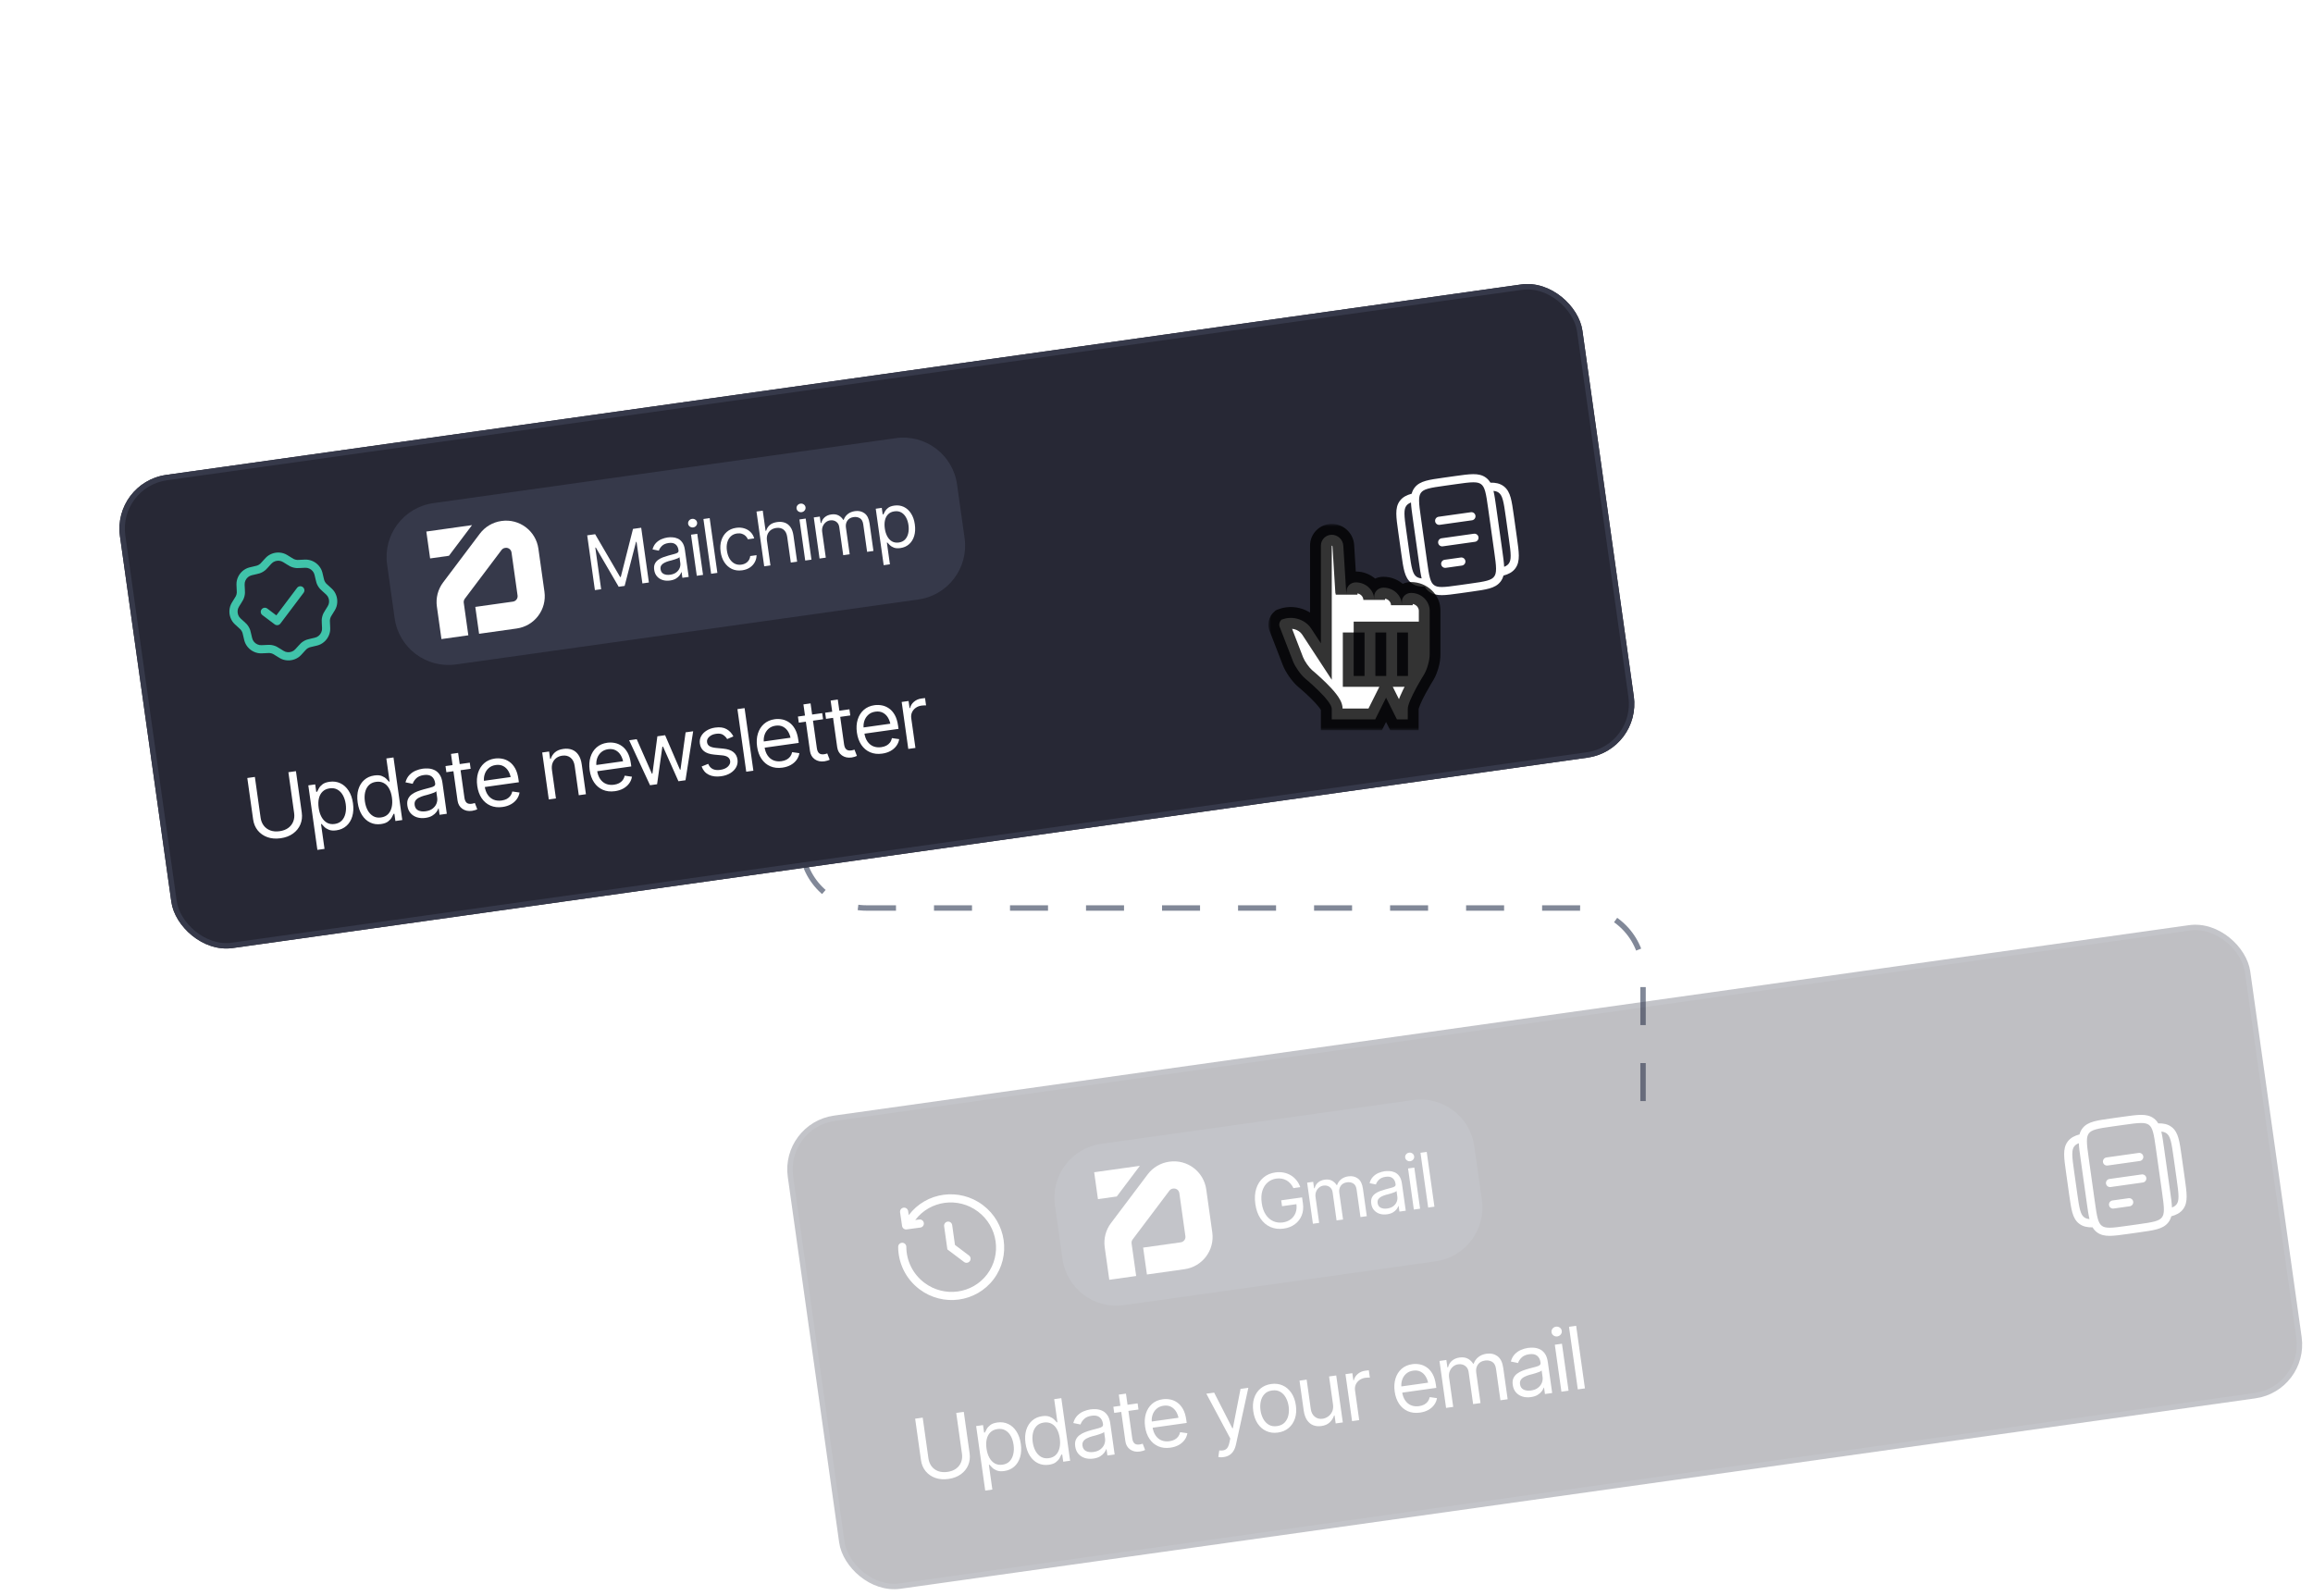 <svg width="426" height="294" viewBox="0 0 426 294" fill="none" xmlns="http://www.w3.org/2000/svg">
<path d="M147.609 130.49V155.228C147.609 161.855 152.981 167.228 159.609 167.228H290.609C297.236 167.228 302.609 172.601 302.609 179.228V207.49" stroke="#818898" stroke-dasharray="7 7"/>
<g filter="url(#filter0_d_10070_22211)">
<rect x="20.7" y="56.855" width="272" height="88" rx="10" transform="rotate(-8 20.7 56.855)" fill="#272835"/>
<rect x="21.265" y="57.281" width="271" height="87" rx="9.5" transform="rotate(-8 21.265 57.281)" stroke="#36394A"/>
<g clip-path="url(#clip0_10070_22211)">
<path fill-rule="evenodd" clip-rule="evenodd" d="M49.445 70.304C50.267 69.759 51.291 69.615 52.23 69.913C52.639 70.042 53.031 70.291 53.575 70.637C53.603 70.655 53.632 70.674 53.661 70.692C53.925 70.86 54.008 70.911 54.09 70.951C54.299 71.052 54.526 71.111 54.758 71.124C54.849 71.129 54.947 71.124 55.259 71.105C55.293 71.103 55.327 71.101 55.361 71.099C56.004 71.06 56.468 71.032 56.888 71.117C57.854 71.313 58.68 71.935 59.135 72.81C59.332 73.19 59.433 73.644 59.573 74.273C59.58 74.306 59.587 74.339 59.595 74.373C59.663 74.678 59.685 74.773 59.715 74.859C59.792 75.079 59.911 75.281 60.066 75.454C60.127 75.522 60.199 75.587 60.433 75.795C60.459 75.818 60.484 75.84 60.509 75.862C60.991 76.29 61.34 76.598 61.576 76.955C62.121 77.777 62.265 78.801 61.968 79.741C61.839 80.149 61.589 80.542 61.243 81.085C61.225 81.114 61.207 81.142 61.188 81.171C61.021 81.435 60.969 81.518 60.929 81.6C60.828 81.809 60.77 82.037 60.757 82.268C60.752 82.36 60.756 82.457 60.775 82.769C60.777 82.804 60.779 82.838 60.781 82.871C60.82 83.514 60.848 83.979 60.763 84.398C60.567 85.365 59.945 86.19 59.07 86.645C58.69 86.842 58.236 86.943 57.607 87.083C57.574 87.09 57.541 87.098 57.508 87.105C57.202 87.173 57.107 87.196 57.021 87.226C56.802 87.302 56.6 87.421 56.427 87.576C56.358 87.637 56.293 87.709 56.085 87.943C56.063 87.969 56.04 87.994 56.018 88.019C55.591 88.501 55.282 88.85 54.925 89.087C54.103 89.631 53.08 89.775 52.14 89.478C51.731 89.349 51.339 89.099 50.795 88.753C50.767 88.735 50.738 88.717 50.709 88.699C50.445 88.531 50.362 88.48 50.28 88.44C50.071 88.338 49.844 88.28 49.612 88.267C49.521 88.262 49.423 88.266 49.111 88.285C49.077 88.287 49.043 88.289 49.009 88.291C48.366 88.33 47.902 88.358 47.482 88.273C46.516 88.078 45.69 87.455 45.236 86.581C45.038 86.201 44.937 85.746 44.797 85.117C44.79 85.085 44.783 85.052 44.775 85.018C44.707 84.713 44.685 84.618 44.655 84.531C44.578 84.312 44.459 84.11 44.304 83.937C44.244 83.869 44.171 83.803 43.937 83.596C43.912 83.573 43.886 83.55 43.861 83.528C43.379 83.101 43.031 82.792 42.794 82.435C42.249 81.614 42.105 80.59 42.402 79.65C42.532 79.242 42.781 78.849 43.127 78.305C43.145 78.277 43.163 78.248 43.182 78.219C43.349 77.955 43.401 77.872 43.441 77.79C43.542 77.581 43.601 77.354 43.613 77.122C43.618 77.031 43.614 76.933 43.595 76.621C43.593 76.587 43.591 76.553 43.589 76.52C43.55 75.876 43.522 75.412 43.607 74.992C43.803 74.026 44.425 73.2 45.3 72.746C45.68 72.548 46.134 72.447 46.763 72.308C46.796 72.3 46.829 72.293 46.862 72.285C47.168 72.217 47.263 72.195 47.349 72.165C47.568 72.089 47.77 71.97 47.944 71.815C48.012 71.754 48.077 71.682 48.285 71.448C48.307 71.422 48.33 71.396 48.352 71.371C48.779 70.889 49.088 70.541 49.445 70.304ZM51.777 71.348C51.27 71.188 50.719 71.265 50.277 71.559C50.106 71.672 49.934 71.856 49.411 72.446C49.402 72.456 49.394 72.465 49.386 72.475C49.214 72.669 49.088 72.81 48.947 72.936C48.626 73.224 48.251 73.445 47.843 73.587C47.665 73.649 47.48 73.69 47.227 73.746C47.215 73.749 47.202 73.752 47.19 73.754C46.419 73.926 46.176 73.987 45.994 74.082C45.523 74.326 45.188 74.771 45.082 75.291C45.041 75.492 45.05 75.743 45.098 76.531C45.098 76.544 45.099 76.557 45.1 76.569C45.115 76.828 45.127 77.017 45.116 77.205C45.093 77.636 44.983 78.058 44.795 78.446C44.713 78.616 44.612 78.776 44.473 78.994C44.466 79.005 44.459 79.016 44.452 79.027C44.029 79.693 43.899 79.908 43.837 80.104C43.678 80.61 43.755 81.161 44.048 81.604C44.162 81.775 44.346 81.946 44.936 82.469C44.946 82.478 44.955 82.487 44.965 82.495C45.158 82.667 45.3 82.792 45.426 82.933C45.714 83.254 45.935 83.63 46.077 84.037C46.139 84.216 46.18 84.4 46.236 84.653C46.239 84.665 46.242 84.678 46.244 84.691C46.416 85.461 46.477 85.704 46.571 85.887C46.816 86.358 47.261 86.693 47.781 86.798C47.982 86.839 48.233 86.83 49.021 86.783L49.059 86.781C49.318 86.765 49.506 86.754 49.695 86.764C50.126 86.788 50.548 86.897 50.936 87.085C51.106 87.167 51.266 87.269 51.484 87.408L51.517 87.428C52.182 87.852 52.398 87.981 52.593 88.043C53.1 88.203 53.651 88.125 54.093 87.832C54.264 87.719 54.436 87.535 54.959 86.944L54.985 86.916C55.156 86.722 55.282 86.58 55.423 86.454C55.744 86.166 56.12 85.945 56.527 85.804C56.706 85.742 56.89 85.701 57.143 85.644L57.18 85.636C57.951 85.464 58.194 85.404 58.376 85.309C58.847 85.064 59.182 84.62 59.288 84.099C59.329 83.898 59.32 83.647 59.273 82.86L59.27 82.821C59.255 82.563 59.243 82.374 59.254 82.185C59.278 81.754 59.387 81.333 59.575 80.944C59.657 80.774 59.758 80.615 59.897 80.396L59.918 80.364C60.341 79.698 60.471 79.483 60.532 79.287C60.693 78.781 60.615 78.229 60.322 77.787C60.208 77.616 60.025 77.445 59.434 76.921L59.405 76.896C59.212 76.724 59.07 76.599 58.944 76.458C58.656 76.136 58.435 75.761 58.294 75.353C58.231 75.175 58.19 74.99 58.134 74.737L58.126 74.7C57.954 73.93 57.893 73.686 57.799 73.504C57.554 73.033 57.109 72.698 56.589 72.592C56.388 72.552 56.137 72.561 55.349 72.608C55.336 72.609 55.324 72.609 55.311 72.61C55.053 72.626 54.864 72.637 54.675 72.627C54.244 72.603 53.822 72.494 53.434 72.306C53.264 72.223 53.105 72.122 52.886 71.983C52.875 71.976 52.864 71.969 52.854 71.962C52.188 71.539 51.972 71.41 51.777 71.348ZM55.767 76.121C56.099 76.371 56.165 76.843 55.915 77.175L51.645 82.842C51.395 83.174 50.923 83.24 50.591 82.99L48.324 81.282C47.992 81.032 47.926 80.56 48.176 80.228C48.426 79.896 48.898 79.83 49.23 80.08L50.895 81.335L54.713 76.269C54.963 75.937 55.435 75.871 55.767 76.121Z" fill="#40C4AA"/>
</g>
<path d="M71.295 71.96C70.526 66.491 74.336 61.435 79.805 60.666L164.969 48.697C170.438 47.929 175.494 51.739 176.263 57.208L177.655 67.111C178.423 72.58 174.613 77.637 169.144 78.405L83.981 90.374C78.512 91.143 73.455 87.332 72.686 81.863L71.295 71.96Z" fill="#36394A"/>
<g clip-path="url(#clip1_10070_22211)">
<path d="M95.323 77.672L94.21 69.75C94.133 69.203 93.627 68.822 93.08 68.899L93.031 68.906C92.768 68.943 92.531 69.082 92.371 69.294L85.605 78.273C85.446 78.485 85.377 78.751 85.413 79.014L86.256 85.005L81.304 85.701L80.462 79.71C80.241 78.134 80.654 76.535 81.612 75.264L88.378 66.285C89.336 65.014 90.759 64.176 92.335 63.954L92.385 63.947C95.666 63.486 98.7 65.772 99.161 69.054L100.275 76.976C100.736 80.257 98.449 83.291 95.168 83.753L88.236 84.727L87.54 79.776L94.472 78.801C95.019 78.725 95.4 78.219 95.323 77.672ZM78.521 65.896L86.938 64.713L82.683 70.36L79.217 70.847L78.521 65.896Z" fill="white"/>
</g>
<path d="M108.149 66.594L109.612 66.388L114.213 74.274L114.335 74.257L116.584 65.408L118.094 65.196L119.511 75.282L118.313 75.451L117.236 67.788L117.141 67.801L115.043 75.91L113.947 76.064L109.736 68.842L109.641 68.855L110.718 76.518L109.567 76.68L108.149 66.594ZM123.401 74.915C122.923 74.983 122.475 74.953 122.057 74.828C121.638 74.698 121.289 74.476 121.01 74.161C120.731 73.845 120.557 73.442 120.488 72.95C120.427 72.517 120.464 72.155 120.598 71.865C120.731 71.57 120.929 71.326 121.192 71.132C121.459 70.934 121.758 70.772 122.09 70.647C122.427 70.521 122.768 70.411 123.114 70.317C123.566 70.193 123.932 70.096 124.212 70.024C124.496 69.952 124.699 69.868 124.819 69.773C124.943 69.678 124.993 69.537 124.967 69.352L124.961 69.312C124.893 68.829 124.707 68.473 124.404 68.244C124.104 68.01 123.685 67.931 123.148 68.006C122.598 68.084 122.182 68.266 121.9 68.555C121.618 68.838 121.433 69.126 121.345 69.419L120.18 69.183C120.313 68.695 120.527 68.299 120.82 67.995C121.118 67.691 121.454 67.46 121.827 67.301C122.205 67.142 122.584 67.036 122.963 66.983C123.207 66.949 123.491 66.939 123.815 66.953C124.138 66.963 124.462 67.037 124.785 67.176C125.112 67.309 125.398 67.543 125.643 67.877C125.891 68.205 126.058 68.67 126.142 69.27L126.843 74.252L125.678 74.416L125.534 73.387L125.479 73.394C125.426 73.568 125.319 73.762 125.161 73.978C125.002 74.189 124.779 74.383 124.491 74.562C124.207 74.735 123.844 74.853 123.401 74.915ZM123.431 73.848C123.891 73.783 124.267 73.638 124.557 73.414C124.848 73.189 125.054 72.923 125.177 72.615C125.299 72.304 125.338 71.992 125.294 71.681L125.143 70.611C125.102 70.677 125.001 70.746 124.841 70.82C124.685 70.888 124.501 70.955 124.29 71.021C124.083 71.087 123.88 71.148 123.68 71.204C123.481 71.255 123.321 71.296 123.201 71.326C122.904 71.409 122.631 71.514 122.382 71.641C122.132 71.764 121.938 71.922 121.8 72.117C121.666 72.31 121.62 72.556 121.662 72.854C121.718 73.256 121.91 73.539 122.237 73.705C122.568 73.866 122.966 73.913 123.431 73.848ZM128.332 74.043L127.268 66.475L128.419 66.313L129.483 73.881L128.332 74.043ZM127.673 65.134C127.448 65.165 127.243 65.116 127.059 64.985C126.875 64.855 126.768 64.681 126.737 64.465C126.707 64.248 126.762 64.052 126.903 63.875C127.044 63.699 127.227 63.595 127.453 63.563C127.678 63.532 127.883 63.581 128.067 63.712C128.251 63.842 128.358 64.016 128.389 64.232C128.419 64.449 128.364 64.645 128.223 64.822C128.082 64.998 127.899 65.102 127.673 65.134ZM130.705 63.424L132.123 73.51L130.972 73.672L129.554 63.585L130.705 63.424ZM136.695 73.033C135.991 73.132 135.358 73.051 134.796 72.789C134.239 72.522 133.779 72.115 133.417 71.568C133.059 71.02 132.827 70.369 132.721 69.615C132.613 68.844 132.659 68.144 132.861 67.518C133.063 66.887 133.395 66.368 133.858 65.963C134.325 65.556 134.9 65.305 135.581 65.21C136.114 65.135 136.606 65.167 137.058 65.306C137.514 65.44 137.903 65.666 138.223 65.984C138.549 66.302 138.776 66.694 138.906 67.159L137.742 67.322C137.651 67.1 137.514 66.898 137.332 66.717C137.15 66.535 136.925 66.401 136.655 66.315C136.389 66.224 136.084 66.202 135.741 66.25C135.29 66.314 134.912 66.487 134.606 66.769C134.301 67.051 134.083 67.42 133.954 67.875C133.824 68.326 133.799 68.838 133.88 69.411C133.962 69.993 134.126 70.49 134.372 70.902C134.618 71.309 134.927 71.609 135.299 71.8C135.676 71.991 136.092 72.055 136.548 71.991C137.004 71.927 137.378 71.754 137.67 71.474C137.961 71.189 138.13 70.834 138.176 70.409L139.34 70.245C139.34 70.701 139.234 71.126 139.022 71.519C138.815 71.911 138.514 72.244 138.12 72.515C137.729 72.782 137.254 72.955 136.695 73.033ZM141.258 67.587L141.898 72.136L140.747 72.298L139.329 62.212L140.48 62.05L141.001 65.76L141.11 65.744C141.231 65.327 141.451 64.978 141.771 64.699C142.094 64.414 142.554 64.23 143.149 64.146C143.664 64.074 144.13 64.114 144.547 64.267C144.964 64.416 145.31 64.687 145.586 65.081C145.862 65.47 146.045 65.989 146.137 66.639L146.812 71.446L145.648 71.609L144.984 66.884C144.899 66.279 144.678 65.834 144.32 65.549C143.962 65.263 143.508 65.159 142.957 65.236C142.574 65.29 142.245 65.419 141.969 65.623C141.694 65.828 141.491 66.096 141.358 66.427C141.229 66.758 141.196 67.145 141.258 67.587ZM148.302 71.236L147.238 63.668L148.389 63.506L149.452 71.075L148.302 71.236ZM147.643 62.327C147.417 62.359 147.213 62.309 147.029 62.179C146.845 62.048 146.737 61.875 146.707 61.658C146.676 61.441 146.732 61.245 146.873 61.069C147.013 60.892 147.197 60.788 147.422 60.757C147.648 60.725 147.853 60.774 148.037 60.905C148.221 61.036 148.328 61.209 148.359 61.426C148.389 61.642 148.334 61.839 148.193 62.015C148.052 62.191 147.869 62.295 147.643 62.327ZM150.942 70.865L149.878 63.297L150.988 63.141L151.156 64.332L151.264 64.317C151.365 63.889 151.575 63.537 151.896 63.262C152.216 62.987 152.622 62.815 153.114 62.746C153.61 62.676 154.039 62.731 154.4 62.91C154.766 63.089 155.07 63.368 155.312 63.748L155.393 63.737C155.537 63.316 155.784 62.964 156.135 62.68C156.49 62.391 156.936 62.208 157.473 62.133C158.15 62.038 158.735 62.172 159.228 62.535C159.72 62.894 160.029 63.518 160.154 64.407L160.866 69.471L159.701 69.634L158.99 64.571C158.911 64.011 158.701 63.633 158.361 63.437C158.02 63.241 157.643 63.172 157.227 63.231C156.699 63.305 156.311 63.525 156.064 63.891C155.82 64.252 155.732 64.674 155.8 65.157L156.493 70.085L155.301 70.252L154.572 65.067C154.512 64.638 154.326 64.313 154.014 64.09C153.701 63.862 153.324 63.779 152.881 63.841C152.579 63.884 152.308 64.005 152.069 64.204C151.831 64.403 151.65 64.656 151.527 64.964C151.409 65.27 151.376 65.608 151.428 65.978L152.092 70.704L150.942 70.865ZM162.753 72.091L161.291 61.693L162.401 61.537L162.571 62.742L162.706 62.723C162.773 62.58 162.87 62.396 162.994 62.172C163.119 61.942 163.314 61.726 163.58 61.523C163.846 61.32 164.225 61.184 164.717 61.115C165.353 61.026 165.935 61.107 166.463 61.36C166.99 61.608 167.431 62.006 167.784 62.555C168.141 63.098 168.375 63.767 168.487 64.561C168.599 65.36 168.562 66.074 168.374 66.703C168.186 67.328 167.872 67.835 167.435 68.223C166.997 68.611 166.462 68.85 165.83 68.939C165.347 69.006 164.948 68.98 164.631 68.858C164.315 68.733 164.063 68.577 163.876 68.392C163.688 68.202 163.542 68.045 163.437 67.922L163.342 67.935L163.903 71.929L162.753 72.091ZM165.535 67.917C166.018 67.849 166.403 67.664 166.692 67.361C166.98 67.053 167.175 66.669 167.276 66.209C167.381 65.748 167.396 65.248 167.321 64.711C167.246 64.179 167.097 63.71 166.874 63.304C166.652 62.898 166.36 62.591 166 62.384C165.644 62.177 165.22 62.107 164.728 62.176C164.254 62.243 163.874 62.419 163.587 62.703C163.299 62.982 163.102 63.348 162.996 63.8C162.893 64.248 162.881 64.755 162.961 65.324C163.041 65.893 163.195 66.384 163.424 66.798C163.652 67.208 163.943 67.515 164.299 67.718C164.658 67.916 165.07 67.982 165.535 67.917Z" fill="white"/>
<path d="M53.115 110.222L54.507 110.027L55.579 117.655C55.69 118.444 55.603 119.174 55.319 119.845C55.039 120.51 54.589 121.068 53.968 121.518C53.348 121.968 52.586 122.257 51.684 122.384C50.781 122.511 49.967 122.444 49.242 122.183C48.521 121.921 47.932 121.509 47.474 120.948C47.016 120.381 46.731 119.703 46.62 118.914L45.548 111.286L46.941 111.09L47.998 118.61C48.077 119.172 48.271 119.655 48.58 120.059C48.889 120.462 49.294 120.758 49.793 120.945C50.292 121.128 50.862 121.174 51.501 121.084C52.141 120.994 52.673 120.793 53.097 120.481C53.52 120.164 53.825 119.769 54.011 119.295C54.197 118.822 54.251 118.304 54.172 117.742L53.115 110.222ZM58.454 124.525L56.784 112.642L58.053 112.463L58.246 113.84L58.401 113.819C58.478 113.655 58.588 113.445 58.73 113.188C58.873 112.927 59.096 112.68 59.4 112.448C59.703 112.215 60.137 112.06 60.699 111.981C61.426 111.879 62.091 111.972 62.695 112.261C63.297 112.544 63.8 112.999 64.204 113.626C64.612 114.247 64.88 115.012 65.008 115.92C65.136 116.833 65.093 117.649 64.878 118.368C64.663 119.082 64.305 119.661 63.805 120.104C63.304 120.548 62.693 120.821 61.971 120.922C61.419 121 60.963 120.969 60.601 120.831C60.239 120.687 59.951 120.509 59.737 120.297C59.523 120.08 59.356 119.901 59.236 119.76L59.128 119.775L59.769 124.34L58.454 124.525ZM61.633 119.755C62.185 119.677 62.626 119.465 62.956 119.119C63.286 118.768 63.508 118.329 63.623 117.802C63.744 117.275 63.761 116.705 63.675 116.091C63.589 115.483 63.419 114.946 63.165 114.482C62.91 114.019 62.577 113.668 62.165 113.432C61.758 113.194 61.274 113.115 60.712 113.194C60.17 113.27 59.735 113.471 59.407 113.795C59.079 114.115 58.854 114.533 58.732 115.05C58.614 115.561 58.601 116.141 58.693 116.791C58.784 117.441 58.96 118.003 59.221 118.476C59.482 118.945 59.815 119.295 60.221 119.527C60.631 119.753 61.102 119.829 61.633 119.755ZM70.172 119.77C69.45 119.871 68.787 119.778 68.184 119.489C67.58 119.2 67.077 118.742 66.673 118.115C66.269 117.483 66.002 116.711 65.874 115.798C65.747 114.89 65.791 114.082 66.007 113.373C66.227 112.658 66.588 112.082 67.089 111.643C67.589 111.199 68.203 110.926 68.93 110.824C69.498 110.744 69.957 110.774 70.308 110.914C70.664 111.054 70.947 111.23 71.155 111.442C71.363 111.65 71.527 111.821 71.646 111.957L71.754 111.942L71.156 107.687L72.471 107.502L74.091 119.029L72.823 119.208L72.636 117.877L72.481 117.899C72.405 118.067 72.293 118.285 72.147 118.553C72 118.816 71.772 119.066 71.463 119.304C71.159 119.536 70.729 119.691 70.172 119.77ZM70.175 118.554C70.711 118.479 71.143 118.276 71.47 117.946C71.796 117.611 72.02 117.183 72.141 116.661C72.262 116.133 72.276 115.545 72.185 114.895C72.094 114.245 71.921 113.691 71.667 113.232C71.413 112.768 71.081 112.428 70.672 112.212C70.267 111.991 69.794 111.918 69.253 111.994C68.696 112.072 68.252 112.282 67.921 112.623C67.59 112.964 67.366 113.392 67.249 113.908C67.133 114.424 67.117 114.987 67.203 115.595C67.289 116.209 67.46 116.753 67.716 117.227C67.977 117.701 68.314 118.061 68.728 118.308C69.141 118.55 69.623 118.632 70.175 118.554ZM78.359 118.635C77.812 118.712 77.3 118.678 76.823 118.535C76.344 118.387 75.945 118.132 75.627 117.772C75.308 117.412 75.109 116.951 75.03 116.389C74.96 115.894 75.002 115.48 75.155 115.148C75.308 114.811 75.534 114.532 75.835 114.311C76.139 114.084 76.481 113.899 76.861 113.757C77.246 113.613 77.636 113.487 78.031 113.379C78.547 113.238 78.966 113.127 79.286 113.045C79.611 112.963 79.842 112.867 79.979 112.758C80.121 112.649 80.178 112.488 80.148 112.277L80.141 112.231C80.064 111.679 79.852 111.272 79.505 111.01C79.162 110.743 78.684 110.652 78.07 110.739C77.441 110.827 76.965 111.036 76.643 111.365C76.321 111.689 76.109 112.019 76.009 112.354L74.677 112.083C74.83 111.525 75.074 111.073 75.409 110.726C75.75 110.378 76.133 110.114 76.56 109.933C76.992 109.752 77.425 109.63 77.858 109.569C78.137 109.53 78.461 109.519 78.832 109.535C79.201 109.546 79.571 109.631 79.941 109.79C80.314 109.942 80.641 110.209 80.921 110.591C81.205 110.966 81.395 111.497 81.492 112.183L82.292 117.877L80.961 118.064L80.796 116.888L80.734 116.897C80.673 117.095 80.551 117.317 80.37 117.563C80.189 117.804 79.933 118.027 79.604 118.231C79.28 118.429 78.865 118.564 78.359 118.635ZM78.393 117.415C78.919 117.341 79.348 117.176 79.68 116.919C80.012 116.662 80.248 116.357 80.388 116.006C80.527 115.65 80.572 115.294 80.522 114.938L80.35 113.716C80.303 113.791 80.188 113.87 80.005 113.954C79.827 114.032 79.617 114.108 79.375 114.184C79.138 114.26 78.906 114.329 78.678 114.393C78.45 114.451 78.267 114.498 78.13 114.533C77.791 114.628 77.479 114.748 77.194 114.893C76.909 115.033 76.687 115.214 76.529 115.436C76.376 115.658 76.323 115.939 76.371 116.279C76.436 116.738 76.655 117.062 77.029 117.252C77.407 117.435 77.862 117.49 78.393 117.415ZM86.523 108.462L86.682 109.592L82.21 110.22L82.051 109.091L86.523 108.462ZM83.062 106.85L84.377 106.665L85.534 114.897C85.597 115.345 85.736 115.662 85.951 115.848C86.166 116.028 86.475 116.09 86.877 116.033C86.965 116.021 87.054 116.003 87.145 115.98C87.242 115.956 87.346 115.925 87.456 115.889L87.902 117.041C87.785 117.105 87.638 117.162 87.461 117.214C87.29 117.269 87.114 117.31 86.934 117.335C86.237 117.433 85.641 117.306 85.145 116.955C84.653 116.604 84.361 116.098 84.269 115.437L83.062 106.85ZM92.561 116.623C91.731 116.74 90.985 116.655 90.324 116.369C89.669 116.083 89.132 115.63 88.713 115.01C88.294 114.385 88.023 113.632 87.899 112.75C87.774 111.863 87.824 111.059 88.049 110.338C88.274 109.618 88.648 109.026 89.172 108.563C89.701 108.1 90.355 107.813 91.134 107.704C91.583 107.64 92.039 107.653 92.504 107.74C92.969 107.827 93.405 108.013 93.813 108.297C94.226 108.581 94.58 108.984 94.874 109.505C95.168 110.027 95.372 110.69 95.485 111.494L95.566 112.067L88.897 113.004L88.736 111.859L94.685 111.023L94.135 111.542C94.054 110.964 93.891 110.464 93.648 110.04C93.404 109.617 93.084 109.302 92.687 109.095C92.294 108.887 91.833 108.82 91.302 108.895C90.77 108.97 90.332 109.165 89.988 109.482C89.647 109.793 89.406 110.171 89.264 110.617C89.121 111.063 89.084 111.526 89.151 112.006L89.258 112.764C89.35 113.419 89.541 113.957 89.832 114.379C90.123 114.801 90.488 115.102 90.929 115.282C91.369 115.457 91.857 115.507 92.394 115.432C92.739 115.383 93.047 115.29 93.317 115.152C93.586 115.009 93.81 114.822 93.988 114.592C94.165 114.357 94.287 114.082 94.353 113.768L95.69 113.959C95.616 114.411 95.443 114.824 95.17 115.199C94.901 115.568 94.545 115.879 94.101 116.13C93.657 116.377 93.144 116.541 92.561 116.623ZM101.661 109.853L102.391 115.052L101.076 115.237L99.861 106.588L101.129 106.409L101.321 107.771L101.444 107.753C101.583 107.282 101.84 106.883 102.215 106.556C102.59 106.23 103.105 106.021 103.76 105.929C104.343 105.847 104.87 105.894 105.342 106.07C105.814 106.245 106.205 106.559 106.515 107.009C106.83 107.454 107.04 108.045 107.143 108.783L107.915 114.276L106.6 114.461L105.841 109.061C105.746 108.385 105.494 107.881 105.084 107.55C104.674 107.213 104.162 107.088 103.548 107.174C103.125 107.233 102.759 107.379 102.45 107.612C102.141 107.845 101.913 108.15 101.766 108.529C101.625 108.906 101.59 109.348 101.661 109.853ZM113.264 113.713C112.434 113.83 111.688 113.746 111.027 113.46C110.372 113.173 109.835 112.72 109.416 112.1C108.997 111.476 108.725 110.722 108.601 109.84C108.477 108.953 108.527 108.149 108.752 107.429C108.976 106.708 109.351 106.116 109.875 105.653C110.404 105.19 111.058 104.903 111.837 104.794C112.286 104.731 112.742 104.743 113.207 104.83C113.671 104.917 114.108 105.103 114.516 105.388C114.929 105.672 115.283 106.074 115.577 106.596C115.871 107.117 116.075 107.78 116.188 108.585L116.268 109.157L109.6 110.094L109.439 108.949L115.388 108.113L114.838 108.632C114.757 108.055 114.594 107.554 114.351 107.131C114.107 106.708 113.787 106.392 113.389 106.185C112.997 105.977 112.536 105.911 112.004 105.985C111.473 106.06 111.035 106.256 110.69 106.572C110.35 106.883 110.109 107.262 109.966 107.708C109.824 108.154 109.786 108.617 109.854 109.096L109.96 109.854C110.052 110.509 110.244 111.048 110.535 111.47C110.825 111.892 111.191 112.193 111.632 112.373C112.072 112.548 112.56 112.597 113.097 112.522C113.442 112.473 113.75 112.38 114.02 112.242C114.289 112.099 114.513 111.913 114.691 111.683C114.868 111.447 114.99 111.172 115.056 110.858L116.392 111.049C116.319 111.501 116.146 111.915 115.872 112.29C115.604 112.659 115.247 112.969 114.804 113.221C114.36 113.467 113.847 113.631 113.264 113.713ZM119.721 112.617L115.875 104.337L117.268 104.141L120.071 110.5L120.163 110.487L121.074 103.606L122.497 103.406L125.236 109.759L125.329 109.746L126.273 102.876L127.665 102.68L126.251 111.699L124.951 111.882L122.115 105.511L121.991 105.529L121.021 112.434L119.721 112.617ZM135.072 103.627L133.927 104.119C133.772 103.841 133.537 103.59 133.221 103.366C132.91 103.137 132.463 103.063 131.881 103.145C131.354 103.219 130.933 103.404 130.618 103.701C130.301 103.993 130.168 104.321 130.22 104.688C130.266 105.018 130.422 105.264 130.687 105.427C130.956 105.589 131.355 105.696 131.883 105.748L133.211 105.877C134.006 105.954 134.619 106.16 135.049 106.494C135.485 106.827 135.745 107.293 135.83 107.891C135.899 108.386 135.82 108.85 135.591 109.282C135.362 109.714 135.011 110.078 134.538 110.376C134.064 110.674 133.492 110.87 132.822 110.965C131.94 111.089 131.183 110.998 130.551 110.692C129.924 110.386 129.482 109.877 129.224 109.167L130.434 108.681C130.618 109.129 130.894 109.445 131.261 109.63C131.634 109.814 132.094 109.868 132.641 109.791C133.255 109.705 133.726 109.504 134.056 109.19C134.389 108.869 134.53 108.526 134.479 108.16C134.393 107.551 133.908 107.204 133.023 107.118L131.536 106.98C130.715 106.901 130.091 106.691 129.665 106.351C129.238 106.012 128.983 105.545 128.9 104.952C128.831 104.462 128.907 104.01 129.127 103.595C129.353 103.179 129.691 102.832 130.141 102.553C130.59 102.269 131.116 102.084 131.72 102C132.581 101.879 133.281 101.975 133.819 102.288C134.362 102.596 134.78 103.042 135.072 103.627ZM137.133 98.415L138.753 109.942L137.438 110.127L135.817 98.599L137.133 98.415ZM144.102 109.379C143.271 109.496 142.526 109.412 141.865 109.126C141.209 108.839 140.672 108.386 140.254 107.766C139.835 107.142 139.563 106.388 139.439 105.506C139.314 104.619 139.364 103.815 139.589 103.095C139.814 102.374 140.188 101.782 140.712 101.32C141.242 100.856 141.896 100.569 142.674 100.46C143.123 100.397 143.58 100.409 144.044 100.496C144.509 100.584 144.945 100.769 145.353 101.054C145.767 101.338 146.121 101.74 146.415 102.262C146.709 102.783 146.913 103.446 147.026 104.251L147.106 104.823L140.437 105.76L140.276 104.615L146.226 103.779L145.675 104.298C145.594 103.721 145.432 103.22 145.188 102.797C144.945 102.374 144.624 102.058 144.227 101.851C143.835 101.643 143.373 101.577 142.842 101.651C142.311 101.726 141.873 101.922 141.528 102.238C141.188 102.549 140.946 102.928 140.804 103.374C140.661 103.82 140.624 104.283 140.691 104.762L140.798 105.52C140.89 106.175 141.081 106.714 141.372 107.136C141.663 107.558 142.029 107.859 142.469 108.039C142.909 108.214 143.398 108.263 143.934 108.188C144.28 108.139 144.587 108.046 144.857 107.908C145.126 107.765 145.35 107.579 145.528 107.349C145.705 107.113 145.827 106.839 145.893 106.524L147.23 106.715C147.157 107.167 146.983 107.581 146.71 107.956C146.441 108.325 146.085 108.635 145.642 108.887C145.198 109.133 144.684 109.298 144.102 109.379ZM151.432 99.34L151.591 100.469L147.119 101.098L146.96 99.968L151.432 99.34ZM147.971 97.728L149.286 97.543L150.443 105.774C150.506 106.223 150.645 106.54 150.86 106.725C151.075 106.906 151.384 106.968 151.786 106.911C151.874 106.899 151.963 106.881 152.055 106.857C152.151 106.833 152.255 106.803 152.365 106.766L152.811 107.919C152.694 107.983 152.547 108.04 152.37 108.091C152.199 108.147 152.023 108.187 151.843 108.213C151.146 108.31 150.55 108.184 150.054 107.833C149.562 107.481 149.27 106.975 149.178 106.315L147.971 97.728ZM156.445 98.635L156.604 99.765L152.132 100.393L151.973 99.264L156.445 98.635ZM152.984 97.023L154.299 96.838L155.456 105.07C155.519 105.518 155.658 105.836 155.874 106.021C156.088 106.201 156.397 106.263 156.799 106.206C156.887 106.194 156.976 106.176 157.068 106.153C157.164 106.129 157.268 106.098 157.378 106.062L157.824 107.214C157.707 107.278 157.56 107.335 157.383 107.387C157.212 107.442 157.036 107.483 156.856 107.508C156.16 107.606 155.563 107.479 155.067 107.128C154.576 106.777 154.284 106.271 154.191 105.61L152.984 97.023ZM162.483 106.796C161.653 106.913 160.907 106.828 160.247 106.542C159.591 106.256 159.054 105.803 158.636 105.183C158.216 104.558 157.945 103.805 157.821 102.923C157.696 102.036 157.746 101.232 157.971 100.511C158.196 99.791 158.57 99.199 159.094 98.736C159.623 98.273 160.277 97.986 161.056 97.877C161.505 97.814 161.962 97.826 162.426 97.913C162.891 98 163.327 98.186 163.735 98.471C164.149 98.754 164.502 99.157 164.797 99.678C165.091 100.2 165.294 100.863 165.407 101.667L165.488 102.24L158.819 103.177L158.658 102.032L164.607 101.196L164.057 101.715C163.976 101.137 163.814 100.637 163.57 100.214C163.326 99.79 163.006 99.475 162.609 99.268C162.217 99.06 161.755 98.993 161.224 99.068C160.692 99.143 160.255 99.338 159.91 99.655C159.57 99.966 159.328 100.344 159.186 100.79C159.043 101.236 159.006 101.699 159.073 102.179L159.18 102.937C159.272 103.592 159.463 104.131 159.754 104.553C160.045 104.975 160.41 105.275 160.851 105.455C161.291 105.63 161.78 105.68 162.316 105.605C162.662 105.556 162.969 105.463 163.239 105.325C163.508 105.182 163.732 104.995 163.91 104.765C164.087 104.53 164.209 104.255 164.275 103.941L165.612 104.132C165.539 104.584 165.365 104.997 165.092 105.372C164.823 105.741 164.467 106.052 164.024 106.303C163.58 106.55 163.066 106.714 162.483 106.796ZM167.285 105.932L166.069 97.282L167.338 97.104L167.523 98.419L167.616 98.406C167.715 97.956 167.953 97.57 168.329 97.249C168.709 96.922 169.157 96.722 169.673 96.65C169.771 96.636 169.892 96.622 170.037 96.606C170.182 96.586 170.293 96.573 170.371 96.567L170.56 97.914C170.512 97.91 170.407 97.909 170.244 97.911C170.081 97.913 169.91 97.926 169.729 97.952C169.311 98.01 168.95 98.15 168.644 98.372C168.339 98.594 168.112 98.87 167.964 99.202C167.821 99.532 167.777 99.893 167.832 100.285L168.6 105.747L167.285 105.932Z" fill="white"/>
<g clip-path="url(#clip2_10070_22211)">
<path fill-rule="evenodd" clip-rule="evenodd" d="M265.908 55.97L267.998 55.676C269.352 55.486 270.443 55.333 271.318 55.327C272.226 55.322 273.013 55.473 273.693 55.985C274.03 56.239 274.289 56.543 274.494 56.891C275.433 56.877 276.244 57.022 276.942 57.548C277.622 58.06 277.984 58.775 278.229 59.65C278.465 60.492 278.618 61.583 278.809 62.938L279.38 67.007C279.571 68.362 279.724 69.453 279.73 70.328C279.735 71.236 279.584 72.023 279.072 72.703C278.546 73.401 277.806 73.763 276.9 74.009C276.798 74.4 276.633 74.763 276.379 75.101C275.867 75.78 275.153 76.142 274.278 76.387C273.436 76.624 272.344 76.777 270.99 76.967L268.901 77.261C267.546 77.451 266.455 77.605 265.58 77.61C264.672 77.615 263.885 77.464 263.205 76.952C262.868 76.698 262.609 76.394 262.404 76.046C261.465 76.06 260.654 75.915 259.956 75.389C259.276 74.877 258.915 74.162 258.67 73.288C258.433 72.445 258.28 71.354 258.09 70L257.518 65.93C257.327 64.576 257.174 63.484 257.169 62.609C257.163 61.701 257.314 60.915 257.826 60.235C258.353 59.537 259.092 59.174 259.998 58.928C260.1 58.537 260.265 58.174 260.519 57.837C261.031 57.157 261.746 56.795 262.62 56.55C263.463 56.314 264.554 56.16 265.908 55.97ZM259.87 60.545C259.451 60.711 259.202 60.901 259.024 61.137C258.789 61.45 258.664 61.86 258.669 62.6C258.673 63.362 258.811 64.354 259.011 65.775L259.567 69.737C259.767 71.158 259.908 72.149 260.114 72.883C260.314 73.596 260.546 73.956 260.859 74.191C261.095 74.369 261.387 74.484 261.835 74.527C261.644 73.735 261.506 72.75 261.339 71.563L260.21 63.532C260.043 62.345 259.905 61.36 259.87 60.545ZM277.029 72.392C277.447 72.227 277.696 72.036 277.874 71.8C278.109 71.487 278.234 71.077 278.23 70.337C278.225 69.575 278.087 68.583 277.887 67.162L277.331 63.201C277.131 61.779 276.99 60.788 276.784 60.054C276.585 59.341 276.352 58.982 276.039 58.746C275.803 58.568 275.512 58.454 275.064 58.41C275.254 59.203 275.393 60.188 275.559 61.375L276.688 69.405C276.855 70.592 276.993 71.578 277.029 72.392ZM263.025 57.994C262.312 58.194 261.952 58.427 261.717 58.739C261.481 59.052 261.357 59.462 261.361 60.202C261.366 60.964 261.503 61.956 261.703 63.377L262.817 71.299C263.016 72.721 263.157 73.712 263.363 74.446C263.563 75.159 263.796 75.519 264.108 75.754C264.421 75.99 264.831 76.114 265.571 76.11C266.333 76.105 267.325 75.968 268.746 75.768L270.727 75.489C272.148 75.29 273.139 75.149 273.873 74.943C274.586 74.743 274.946 74.51 275.181 74.198C275.417 73.885 275.541 73.475 275.537 72.735C275.533 71.973 275.395 70.981 275.195 69.56L274.082 61.638C273.882 60.216 273.741 59.225 273.535 58.491C273.335 57.778 273.103 57.419 272.79 57.183C272.477 56.948 272.068 56.823 271.327 56.827C270.565 56.832 269.573 56.97 268.152 57.169L266.171 57.448C264.75 57.648 263.759 57.788 263.025 57.994ZM264.318 64.02C264.26 63.609 264.546 63.23 264.956 63.173L270.898 62.338C271.308 62.28 271.687 62.566 271.745 62.976C271.803 63.386 271.517 63.765 271.107 63.823L265.165 64.658C264.755 64.716 264.376 64.43 264.318 64.02ZM264.875 67.981C264.817 67.571 265.103 67.191 265.513 67.134L271.455 66.299C271.865 66.241 272.244 66.527 272.302 66.937C272.359 67.347 272.074 67.726 271.663 67.784L265.722 68.619C265.312 68.677 264.932 68.391 264.875 67.981ZM265.431 71.942C265.374 71.532 265.66 71.152 266.07 71.095L269.041 70.677C269.451 70.62 269.83 70.905 269.888 71.316C269.945 71.726 269.66 72.105 269.249 72.163L266.279 72.58C265.868 72.638 265.489 72.352 265.431 71.942Z" fill="white"/>
</g>
</g>
<g opacity="0.3">
<rect x="144.264" y="207.281" width="271" height="87" rx="9.5" transform="rotate(-8 144.264 207.281)" fill="#272835"/>
<rect x="144.264" y="207.281" width="271" height="87" rx="9.5" transform="rotate(-8 144.264 207.281)" stroke="#36394A"/>
<g clip-path="url(#clip3_10070_22211)">
<path fill-rule="evenodd" clip-rule="evenodd" d="M167.366 223.795C170.597 219.514 176.712 218.695 181.025 221.945C185.34 225.196 186.237 231.304 183.008 235.59C179.778 239.876 173.659 240.697 169.344 237.446C166.788 235.519 165.432 232.591 165.422 229.635C165.421 229.221 165.755 228.884 166.169 228.882C166.584 228.881 166.921 229.215 166.922 229.63C166.93 232.133 168.078 234.613 170.247 236.248C173.912 239.009 179.087 238.301 181.81 234.688C184.532 231.074 183.787 225.904 180.123 223.143C176.46 220.383 171.288 221.089 168.564 224.698L169.305 224.597C169.716 224.542 170.094 224.83 170.149 225.24C170.205 225.65 169.917 226.028 169.507 226.084L166.984 226.425C166.576 226.481 166.2 226.197 166.141 225.79L165.774 223.271C165.715 222.861 165.998 222.481 166.408 222.421C166.818 222.361 167.199 222.645 167.259 223.055L167.366 223.795ZM174.524 224.992C174.934 224.934 175.313 225.22 175.371 225.63L175.884 229.283L178.46 231.224C178.791 231.473 178.857 231.944 178.607 232.274C178.358 232.605 177.888 232.671 177.557 232.422L174.485 230.107L173.885 225.839C173.828 225.428 174.114 225.049 174.524 224.992Z" fill="white"/>
</g>
<path d="M194.294 221.961C193.526 216.491 197.336 211.435 202.805 210.666L260.241 202.594C265.71 201.825 270.767 205.636 271.535 211.105L272.927 221.008C273.696 226.477 269.885 231.534 264.416 232.302L206.98 240.374C201.511 241.143 196.455 237.332 195.686 231.863L194.294 221.961Z" fill="#36394A"/>
<g clip-path="url(#clip4_10070_22211)">
<path d="M218.323 227.672L217.21 219.75C217.133 219.203 216.627 218.822 216.08 218.899L216.03 218.906C215.768 218.943 215.531 219.082 215.371 219.294L208.605 228.273C208.445 228.485 208.376 228.751 208.413 229.014L209.255 235.005L204.304 235.701L203.462 229.71C203.24 228.134 203.654 226.535 204.612 225.264L211.378 216.285C212.335 215.014 213.759 214.176 215.334 213.954L215.384 213.947C218.666 213.486 221.7 215.772 222.161 219.054L223.274 226.976C223.735 230.257 221.449 233.292 218.168 233.753L211.236 234.727L210.54 229.776L217.472 228.801C218.019 228.724 218.4 228.219 218.323 227.672ZM201.521 215.896L209.938 214.713L205.682 220.36L202.216 220.847L201.521 215.896Z" fill="white"/>
</g>
<path d="M236.424 226.276C235.53 226.402 234.716 226.302 233.98 225.978C233.248 225.652 232.639 225.131 232.151 224.412C231.668 223.689 231.351 222.796 231.202 221.736C231.053 220.671 231.11 219.724 231.376 218.895C231.646 218.066 232.083 217.394 232.688 216.881C233.292 216.368 234.025 216.051 234.887 215.93C235.42 215.855 235.927 215.865 236.41 215.958C236.892 216.051 237.335 216.219 237.737 216.462C238.139 216.704 238.488 217.01 238.784 217.378C239.084 217.745 239.316 218.166 239.479 218.64L238.22 218.817C238.065 218.498 237.881 218.22 237.668 217.983C237.459 217.741 237.219 217.545 236.95 217.394C236.679 217.238 236.386 217.132 236.07 217.076C235.753 217.019 235.413 217.016 235.047 217.067C234.451 217.151 233.929 217.383 233.481 217.764C233.037 218.139 232.711 218.65 232.502 219.296C232.298 219.937 232.257 220.695 232.38 221.57C232.503 222.441 232.753 223.156 233.13 223.715C233.508 224.274 233.969 224.674 234.514 224.915C235.058 225.152 235.641 225.226 236.264 225.139C236.842 225.058 237.332 224.862 237.735 224.552C238.138 224.243 238.432 223.845 238.616 223.359C238.801 222.868 238.849 222.313 238.762 221.695L239.153 221.723L236.12 222.149L235.968 221.066L239.813 220.526L239.965 221.609C240.082 222.439 240.007 223.186 239.742 223.849C239.475 224.508 239.054 225.05 238.479 225.476C237.908 225.897 237.223 226.164 236.424 226.276ZM241.807 225.381L240.743 217.813L241.854 217.657L242.021 218.849L242.129 218.833C242.23 218.405 242.441 218.053 242.761 217.778C243.081 217.503 243.487 217.331 243.979 217.262C244.476 217.192 244.905 217.247 245.266 217.426C245.631 217.605 245.935 217.884 246.177 218.264L246.259 218.253C246.402 217.833 246.649 217.48 247.001 217.196C247.356 216.907 247.802 216.725 248.339 216.649C249.016 216.554 249.601 216.688 250.094 217.051C250.586 217.41 250.894 218.034 251.019 218.923L251.731 223.987L250.567 224.15L249.855 219.087C249.776 218.527 249.567 218.149 249.226 217.953C248.886 217.757 248.508 217.688 248.093 217.747C247.565 217.821 247.177 218.041 246.929 218.407C246.685 218.768 246.597 219.19 246.665 219.673L247.358 224.601L246.166 224.769L245.438 219.583C245.377 219.155 245.191 218.829 244.879 218.606C244.567 218.378 244.189 218.295 243.747 218.358C243.444 218.4 243.174 218.521 242.935 218.72C242.696 218.919 242.515 219.173 242.393 219.48C242.275 219.786 242.242 220.125 242.294 220.495L242.958 225.22L241.807 225.381ZM255.465 223.641C254.987 223.709 254.539 223.68 254.121 223.554C253.702 223.424 253.353 223.202 253.074 222.887C252.795 222.572 252.621 222.168 252.552 221.676C252.491 221.243 252.528 220.881 252.662 220.591C252.795 220.296 252.993 220.052 253.256 219.858C253.523 219.66 253.822 219.498 254.154 219.373C254.491 219.248 254.832 219.137 255.178 219.043C255.63 218.919 255.996 218.822 256.276 218.75C256.56 218.678 256.763 218.595 256.883 218.5C257.007 218.404 257.057 218.263 257.031 218.078L257.025 218.038C256.957 217.555 256.771 217.199 256.467 216.97C256.168 216.736 255.749 216.657 255.212 216.732C254.662 216.81 254.246 216.993 253.964 217.281C253.682 217.564 253.497 217.853 253.409 218.146L252.244 217.909C252.377 217.421 252.591 217.025 252.884 216.721C253.182 216.417 253.518 216.186 253.891 216.028C254.269 215.869 254.648 215.762 255.027 215.709C255.271 215.675 255.555 215.665 255.879 215.679C256.202 215.689 256.526 215.763 256.849 215.902C257.176 216.035 257.462 216.269 257.707 216.603C257.955 216.931 258.122 217.396 258.206 217.996L258.907 222.978L257.742 223.142L257.598 222.113L257.543 222.121C257.49 222.294 257.383 222.488 257.225 222.704C257.066 222.915 256.843 223.11 256.555 223.288C256.271 223.461 255.908 223.579 255.465 223.641ZM255.495 222.574C255.955 222.509 256.331 222.365 256.621 222.14C256.912 221.915 257.118 221.649 257.241 221.342C257.363 221.03 257.402 220.718 257.358 220.407L257.207 219.337C257.166 219.403 257.065 219.473 256.905 219.546C256.749 219.614 256.565 219.681 256.354 219.747C256.147 219.813 255.944 219.874 255.744 219.93C255.545 219.981 255.385 220.022 255.265 220.052C254.968 220.135 254.695 220.241 254.446 220.368C254.196 220.49 254.002 220.649 253.864 220.843C253.73 221.037 253.684 221.282 253.726 221.58C253.782 221.982 253.974 222.266 254.301 222.431C254.632 222.592 255.03 222.639 255.495 222.574ZM260.396 222.769L259.332 215.201L260.483 215.039L261.547 222.607L260.396 222.769ZM259.737 213.86C259.512 213.892 259.307 213.842 259.123 213.711C258.939 213.581 258.832 213.407 258.801 213.191C258.771 212.974 258.826 212.778 258.967 212.601C259.108 212.425 259.291 212.321 259.517 212.289C259.742 212.258 259.947 212.307 260.131 212.438C260.315 212.568 260.422 212.742 260.453 212.958C260.483 213.175 260.428 213.372 260.287 213.548C260.146 213.724 259.963 213.828 259.737 213.86ZM262.769 212.15L264.187 222.236L263.036 222.398L261.618 212.311L262.769 212.15Z" fill="white"/>
<path d="M176.114 260.222L177.507 260.027L178.579 267.655C178.69 268.444 178.603 269.174 178.319 269.845C178.039 270.51 177.589 271.068 176.968 271.518C176.348 271.968 175.586 272.257 174.684 272.384C173.781 272.511 172.967 272.444 172.241 272.183C171.521 271.921 170.932 271.509 170.474 270.948C170.016 270.381 169.731 269.703 169.62 268.914L168.548 261.286L169.941 261.09L170.998 268.61C171.077 269.172 171.271 269.655 171.58 270.059C171.889 270.462 172.293 270.758 172.793 270.945C173.292 271.128 173.861 271.174 174.501 271.084C175.14 270.994 175.672 270.793 176.097 270.481C176.52 270.164 176.825 269.769 177.011 269.295C177.197 268.822 177.25 268.304 177.171 267.742L176.114 260.222ZM181.454 274.525L179.784 262.642L181.052 262.463L181.246 263.84L181.401 263.819C181.478 263.655 181.588 263.445 181.73 263.188C181.872 262.927 182.095 262.68 182.399 262.448C182.703 262.215 183.136 262.06 183.699 261.981C184.426 261.879 185.091 261.972 185.694 262.261C186.297 262.544 186.8 262.999 187.204 263.626C187.612 264.247 187.88 265.012 188.007 265.92C188.136 266.833 188.093 267.649 187.878 268.368C187.663 269.082 187.305 269.661 186.805 270.104C186.304 270.548 185.693 270.821 184.971 270.922C184.419 271 183.962 270.969 183.601 270.831C183.239 270.687 182.951 270.509 182.737 270.297C182.523 270.08 182.355 269.901 182.236 269.76L182.127 269.775L182.769 274.34L181.454 274.525ZM184.633 269.755C185.185 269.677 185.626 269.465 185.956 269.119C186.285 268.768 186.508 268.329 186.623 267.802C186.744 267.275 186.761 266.705 186.675 266.091C186.589 265.483 186.419 264.946 186.164 264.482C185.91 264.019 185.577 263.668 185.165 263.432C184.758 263.194 184.273 263.115 183.711 263.194C183.17 263.27 182.735 263.471 182.407 263.795C182.079 264.115 181.854 264.533 181.732 265.05C181.614 265.561 181.601 266.141 181.692 266.791C181.784 267.441 181.96 268.003 182.221 268.476C182.481 268.945 182.815 269.295 183.221 269.527C183.631 269.753 184.102 269.829 184.633 269.755ZM193.172 269.77C192.45 269.871 191.787 269.778 191.183 269.489C190.58 269.2 190.077 268.742 189.673 268.115C189.269 267.483 189.002 266.711 188.874 265.798C188.746 264.89 188.79 264.082 189.006 263.373C189.227 262.658 189.588 262.082 190.089 261.643C190.589 261.199 191.203 260.926 191.93 260.824C192.498 260.744 192.957 260.774 193.308 260.914C193.664 261.054 193.946 261.23 194.155 261.442C194.363 261.65 194.527 261.821 194.646 261.957L194.754 261.942L194.156 257.687L195.471 257.502L197.091 269.029L195.822 269.208L195.635 267.877L195.481 267.899C195.404 268.067 195.293 268.285 195.147 268.553C194.999 268.816 194.772 269.066 194.463 269.304C194.159 269.536 193.729 269.691 193.172 269.77ZM193.174 268.554C193.711 268.479 194.142 268.276 194.47 267.946C194.796 267.611 195.02 267.183 195.141 266.661C195.261 266.133 195.276 265.545 195.185 264.895C195.093 264.245 194.921 263.691 194.667 263.232C194.412 262.768 194.081 262.428 193.672 262.212C193.267 261.991 192.794 261.918 192.252 261.994C191.695 262.072 191.251 262.282 190.921 262.623C190.59 262.964 190.366 263.392 190.249 263.908C190.132 264.424 190.117 264.987 190.202 265.595C190.289 266.209 190.46 266.753 190.716 267.227C190.977 267.701 191.314 268.061 191.728 268.308C192.14 268.55 192.622 268.632 193.174 268.554ZM201.359 268.635C200.812 268.712 200.3 268.678 199.822 268.535C199.344 268.387 198.945 268.132 198.626 267.772C198.308 267.412 198.109 266.951 198.03 266.389C197.96 265.894 198.002 265.48 198.155 265.148C198.308 264.811 198.534 264.532 198.834 264.311C199.139 264.084 199.481 263.899 199.861 263.757C200.246 263.613 200.636 263.487 201.031 263.379C201.547 263.238 201.966 263.127 202.285 263.045C202.61 262.963 202.842 262.867 202.979 262.758C203.121 262.649 203.178 262.488 203.148 262.277L203.141 262.231C203.064 261.679 202.851 261.272 202.504 261.01C202.162 260.743 201.683 260.652 201.07 260.739C200.441 260.827 199.965 261.036 199.643 261.365C199.32 261.689 199.109 262.019 199.009 262.354L197.677 262.083C197.83 261.525 198.074 261.073 198.409 260.726C198.75 260.378 199.133 260.114 199.56 259.933C199.992 259.752 200.425 259.63 200.858 259.569C201.137 259.53 201.461 259.519 201.832 259.535C202.201 259.546 202.571 259.631 202.94 259.79C203.314 259.942 203.641 260.209 203.921 260.591C204.205 260.966 204.395 261.497 204.492 262.183L205.292 267.877L203.961 268.064L203.796 266.888L203.734 266.897C203.672 267.095 203.551 267.317 203.37 267.563C203.188 267.804 202.933 268.027 202.604 268.231C202.279 268.429 201.864 268.564 201.359 268.635ZM201.393 267.415C201.919 267.341 202.348 267.176 202.68 266.919C203.012 266.662 203.248 266.357 203.388 266.006C203.527 265.65 203.572 265.294 203.522 264.938L203.35 263.716C203.303 263.791 203.188 263.87 203.005 263.954C202.826 264.032 202.616 264.108 202.374 264.184C202.138 264.26 201.906 264.329 201.678 264.393C201.449 264.451 201.267 264.498 201.13 264.533C200.791 264.628 200.479 264.748 200.194 264.893C199.909 265.033 199.687 265.214 199.529 265.436C199.376 265.658 199.323 265.939 199.371 266.279C199.436 266.738 199.655 267.062 200.029 267.252C200.407 267.435 200.861 267.49 201.393 267.415ZM209.523 258.462L209.681 259.592L205.21 260.22L205.051 259.091L209.523 258.462ZM206.061 256.85L207.377 256.665L208.534 264.897C208.597 265.345 208.736 265.662 208.951 265.848C209.166 266.028 209.474 266.09 209.877 266.033C209.964 266.021 210.054 266.003 210.145 265.98C210.242 265.956 210.345 265.925 210.456 265.889L210.902 267.041C210.785 267.105 210.638 267.162 210.461 267.214C210.29 267.269 210.114 267.31 209.933 267.335C209.237 267.433 208.641 267.306 208.144 266.955C207.653 266.604 207.361 266.098 207.268 265.437L206.061 256.85ZM215.561 266.623C214.731 266.74 213.985 266.655 213.324 266.369C212.669 266.083 212.132 265.63 211.713 265.01C211.294 264.385 211.022 263.632 210.898 262.75C210.774 261.863 210.824 261.059 211.049 260.338C211.273 259.618 211.648 259.026 212.172 258.563C212.701 258.1 213.355 257.813 214.134 257.704C214.583 257.64 215.039 257.653 215.504 257.74C215.968 257.827 216.405 258.013 216.813 258.297C217.226 258.581 217.58 258.984 217.874 259.505C218.168 260.027 218.372 260.69 218.485 261.494L218.565 262.067L211.897 263.004L211.736 261.859L217.685 261.023L217.135 261.542C217.054 260.964 216.891 260.464 216.648 260.04C216.404 259.617 216.084 259.302 215.686 259.095C215.294 258.887 214.833 258.82 214.301 258.895C213.77 258.97 213.332 259.165 212.987 259.482C212.647 259.793 212.406 260.171 212.263 260.617C212.121 261.063 212.083 261.526 212.151 262.006L212.257 262.764C212.349 263.419 212.541 263.957 212.832 264.379C213.122 264.801 213.488 265.102 213.929 265.282C214.369 265.457 214.857 265.507 215.393 265.432C215.739 265.383 216.047 265.29 216.317 265.152C216.586 265.009 216.809 264.822 216.988 264.592C217.165 264.357 217.287 264.082 217.353 263.768L218.689 263.959C218.616 264.411 218.443 264.824 218.169 265.199C217.9 265.568 217.544 265.879 217.101 266.13C216.657 266.377 216.144 266.541 215.561 266.623ZM225.381 268.351C225.155 268.388 224.952 268.401 224.771 268.39C224.591 268.378 224.462 268.359 224.385 268.333L224.562 267.125L224.698 267.138C225.156 267.178 225.524 267.103 225.802 266.911C226.086 266.724 226.298 266.303 226.437 265.647L226.589 264.931L222.18 256.683L223.618 256.481L226.971 263.047L227.064 263.034L228.477 255.798L229.916 255.596L227.641 266.014C227.539 266.486 227.387 266.886 227.186 267.214C226.985 267.542 226.734 267.798 226.434 267.982C226.135 268.172 225.784 268.295 225.381 268.351ZM235.366 263.84C234.587 263.949 233.878 263.859 233.238 263.571C232.598 263.282 232.065 262.825 231.641 262.201C231.222 261.577 230.95 260.821 230.825 259.933C230.699 259.031 230.75 258.222 230.981 257.505C231.216 256.783 231.602 256.195 232.138 255.741C232.673 255.287 233.331 255.006 234.109 254.896C234.893 254.786 235.605 254.875 236.246 255.164C236.886 255.453 237.418 255.912 237.843 256.541C238.268 257.165 238.543 257.928 238.67 258.831C238.795 259.718 238.739 260.52 238.503 261.237C238.268 261.954 237.882 262.539 237.346 262.993C236.81 263.447 236.15 263.729 235.366 263.84ZM235.199 262.648C235.797 262.564 236.266 262.343 236.605 261.985C236.944 261.627 237.171 261.188 237.287 260.666C237.402 260.14 237.42 259.59 237.339 259.018C237.258 258.435 237.089 257.907 236.833 257.432C236.577 256.958 236.236 256.596 235.812 256.345C235.387 256.089 234.875 256.003 234.277 256.088C233.689 256.17 233.226 256.393 232.888 256.756C232.549 257.114 232.322 257.556 232.206 258.083C232.091 258.609 232.074 259.164 232.156 259.746C232.237 260.319 232.405 260.842 232.661 261.317C232.916 261.786 233.256 262.145 233.68 262.396C234.105 262.647 234.611 262.731 235.199 262.648ZM245.505 258.628L244.785 253.506L246.101 253.321L247.316 261.971L246.001 262.156L245.794 260.686L245.702 260.699C245.557 261.166 245.292 261.585 244.908 261.954C244.528 262.323 244.011 262.551 243.355 262.638C242.813 262.714 242.317 262.665 241.867 262.492C241.416 262.313 241.035 261.999 240.725 261.548C240.419 261.097 240.215 260.502 240.111 259.765L239.339 254.272L240.654 254.087L241.415 259.502C241.503 260.126 241.751 260.602 242.16 260.928C242.574 261.254 243.057 261.375 243.608 261.293C243.938 261.246 244.261 261.117 244.579 260.904C244.9 260.685 245.153 260.387 245.336 260.008C245.524 259.624 245.581 259.164 245.505 258.628ZM249.018 261.732L247.803 253.082L249.071 252.904L249.256 254.219L249.349 254.206C249.449 253.755 249.687 253.37 250.062 253.049C250.442 252.722 250.89 252.522 251.406 252.45C251.504 252.436 251.626 252.421 251.771 252.406C251.915 252.386 252.026 252.373 252.104 252.367L252.294 253.713C252.246 253.709 252.14 253.709 251.978 253.71C251.815 253.712 251.643 253.726 251.463 253.751C251.045 253.81 250.683 253.95 250.378 254.172C250.072 254.394 249.846 254.67 249.698 255.001C249.555 255.332 249.511 255.693 249.566 256.085L250.333 261.547L249.018 261.732ZM261.531 260.162C260.701 260.279 259.955 260.194 259.294 259.909C258.639 259.622 258.102 259.169 257.683 258.549C257.264 257.924 256.992 257.171 256.869 256.289C256.744 255.402 256.794 254.598 257.019 253.878C257.244 253.157 257.618 252.565 258.142 252.102C258.671 251.639 259.325 251.352 260.104 251.243C260.553 251.18 261.009 251.192 261.474 251.279C261.938 251.366 262.375 251.552 262.783 251.837C263.196 252.121 263.55 252.523 263.844 253.045C264.138 253.566 264.342 254.229 264.455 255.034L264.536 255.606L257.867 256.543L257.706 255.398L263.655 254.562L263.105 255.081C263.024 254.504 262.861 254.003 262.618 253.58C262.374 253.156 262.054 252.841 261.656 252.634C261.264 252.426 260.803 252.36 260.271 252.434C259.74 252.509 259.302 252.705 258.957 253.021C258.617 253.332 258.376 253.711 258.233 254.157C258.091 254.603 258.053 255.065 258.121 255.545L258.227 256.303C258.32 256.958 258.511 257.497 258.802 257.919C259.092 258.341 259.458 258.642 259.899 258.822C260.339 258.997 260.827 259.046 261.364 258.971C261.709 258.922 262.017 258.829 262.287 258.691C262.556 258.548 262.78 258.362 262.958 258.132C263.135 257.896 263.257 257.621 263.323 257.307L264.659 257.498C264.586 257.95 264.413 258.364 264.14 258.739C263.871 259.108 263.514 259.418 263.071 259.67C262.627 259.916 262.114 260.08 261.531 260.162ZM266.333 259.298L265.117 250.649L266.386 250.47L266.577 251.832L266.701 251.815C266.816 251.325 267.057 250.923 267.423 250.609C267.789 250.294 268.253 250.098 268.815 250.019C269.383 249.939 269.873 250.001 270.285 250.206C270.703 250.411 271.051 250.73 271.327 251.164L271.42 251.151C271.584 250.671 271.867 250.268 272.268 249.944C272.674 249.613 273.184 249.405 273.797 249.318C274.571 249.21 275.24 249.363 275.803 249.778C276.365 250.188 276.718 250.901 276.861 251.917L277.674 257.704L276.343 257.891L275.53 252.104C275.44 251.465 275.201 251.033 274.812 250.809C274.423 250.585 273.991 250.506 273.516 250.573C272.913 250.658 272.47 250.909 272.186 251.328C271.908 251.74 271.807 252.223 271.885 252.774L272.676 258.407L271.315 258.598L270.482 252.672C270.413 252.182 270.2 251.809 269.844 251.554C269.486 251.294 269.055 251.2 268.549 251.271C268.204 251.319 267.895 251.458 267.621 251.685C267.348 251.913 267.142 252.202 267.002 252.553C266.867 252.904 266.829 253.29 266.889 253.713L267.648 259.113L266.333 259.298ZM281.942 257.31C281.395 257.386 280.883 257.353 280.405 257.21C279.927 257.061 279.528 256.807 279.209 256.447C278.891 256.087 278.692 255.626 278.613 255.064C278.543 254.568 278.585 254.155 278.738 253.823C278.891 253.486 279.117 253.207 279.417 252.986C279.722 252.759 280.064 252.574 280.444 252.431C280.829 252.288 281.219 252.162 281.614 252.054C282.13 251.913 282.549 251.802 282.868 251.72C283.193 251.637 283.425 251.542 283.562 251.433C283.704 251.324 283.761 251.163 283.731 250.952L283.724 250.905C283.647 250.354 283.434 249.947 283.087 249.685C282.745 249.418 282.267 249.327 281.653 249.414C281.024 249.502 280.548 249.711 280.226 250.04C279.903 250.364 279.692 250.694 279.592 251.029L278.26 250.758C278.413 250.2 278.657 249.748 278.992 249.401C279.333 249.053 279.716 248.789 280.143 248.608C280.575 248.426 281.008 248.305 281.441 248.244C281.72 248.205 282.044 248.194 282.415 248.21C282.784 248.221 283.154 248.306 283.523 248.464C283.897 248.617 284.224 248.884 284.504 249.265C284.788 249.641 284.978 250.172 285.075 250.858L285.875 256.552L284.544 256.739L284.379 255.563L284.317 255.571C284.255 255.769 284.134 255.992 283.953 256.238C283.771 256.479 283.516 256.702 283.187 256.906C282.862 257.104 282.447 257.238 281.942 257.31ZM281.976 256.09C282.502 256.016 282.931 255.85 283.263 255.593C283.595 255.336 283.831 255.032 283.971 254.681C284.11 254.325 284.155 253.969 284.105 253.613L283.933 252.391C283.886 252.466 283.771 252.545 283.588 252.629C283.409 252.706 283.199 252.783 282.958 252.859C282.721 252.935 282.489 253.004 282.261 253.068C282.033 253.126 281.85 253.173 281.713 253.208C281.374 253.303 281.062 253.423 280.777 253.568C280.492 253.708 280.27 253.889 280.112 254.111C279.959 254.333 279.906 254.613 279.954 254.954C280.019 255.413 280.238 255.737 280.612 255.927C280.99 256.11 281.444 256.164 281.976 256.09ZM287.577 256.312L286.361 247.663L287.676 247.478L288.892 256.128L287.577 256.312ZM286.824 246.131C286.566 246.167 286.332 246.11 286.122 245.961C285.912 245.812 285.789 245.613 285.754 245.366C285.72 245.118 285.783 244.894 285.944 244.692C286.105 244.491 286.314 244.372 286.572 244.336C286.83 244.299 287.064 244.356 287.274 244.505C287.485 244.655 287.607 244.853 287.642 245.101C287.677 245.348 287.614 245.573 287.453 245.774C287.292 245.976 287.082 246.094 286.824 246.131ZM290.289 244.176L291.909 255.704L290.594 255.888L288.974 244.361L290.289 244.176Z" fill="white"/>
<g clip-path="url(#clip5_10070_22211)">
<path fill-rule="evenodd" clip-rule="evenodd" d="M388.908 205.97L390.997 205.676C392.351 205.486 393.443 205.333 394.318 205.327C395.226 205.322 396.012 205.473 396.692 205.985C397.029 206.239 397.288 206.543 397.494 206.891C398.433 206.877 399.243 207.022 399.941 207.548C400.621 208.061 400.983 208.775 401.228 209.649C401.464 210.492 401.618 211.583 401.808 212.938L402.38 217.007C402.57 218.362 402.724 219.453 402.729 220.328C402.734 221.236 402.584 222.023 402.071 222.703C401.545 223.401 400.806 223.764 399.899 224.009C399.798 224.4 399.633 224.764 399.379 225.101C398.867 225.78 398.152 226.142 397.278 226.387C396.435 226.623 395.344 226.777 393.989 226.967L391.9 227.261C390.546 227.451 389.454 227.605 388.58 227.61C387.671 227.615 386.885 227.464 386.205 226.952C385.868 226.698 385.609 226.394 385.404 226.046C384.464 226.06 383.654 225.915 382.956 225.389C382.276 224.877 381.914 224.162 381.669 223.288C381.433 222.446 381.28 221.354 381.089 220L380.517 215.93C380.327 214.576 380.173 213.484 380.168 212.609C380.163 211.701 380.314 210.915 380.826 210.235C381.352 209.537 382.091 209.174 382.998 208.928C383.099 208.537 383.264 208.174 383.518 207.837C384.031 207.157 384.745 206.795 385.62 206.55C386.462 206.314 387.554 206.16 388.908 205.97ZM382.869 210.545C382.451 210.711 382.202 210.901 382.024 211.137C381.788 211.45 381.664 211.86 381.668 212.6C381.673 213.362 381.811 214.354 382.01 215.775L382.567 219.737C382.767 221.158 382.908 222.149 383.113 222.883C383.313 223.596 383.546 223.956 383.859 224.191C384.095 224.369 384.386 224.484 384.834 224.527C384.644 223.735 384.505 222.75 384.338 221.563L383.21 213.532C383.043 212.345 382.904 211.36 382.869 210.545ZM400.028 222.392C400.447 222.227 400.695 222.036 400.873 221.8C401.109 221.487 401.233 221.077 401.229 220.337C401.224 219.575 401.087 218.583 400.887 217.162L400.33 213.201C400.13 211.779 399.99 210.788 399.784 210.054C399.584 209.341 399.351 208.982 399.039 208.746C398.803 208.568 398.511 208.454 398.063 208.41C398.254 209.203 398.392 210.188 398.559 211.375L399.688 219.405C399.854 220.592 399.993 221.578 400.028 222.392ZM386.025 207.994C385.312 208.194 384.952 208.427 384.716 208.739C384.481 209.052 384.356 209.462 384.361 210.202C384.365 210.964 384.503 211.956 384.703 213.377L385.816 221.3C386.016 222.721 386.157 223.712 386.363 224.446C386.562 225.159 386.795 225.519 387.108 225.754C387.42 225.99 387.83 226.114 388.571 226.11C389.333 226.105 390.324 225.968 391.746 225.768L393.726 225.489C395.148 225.29 396.139 225.149 396.873 224.943C397.586 224.743 397.945 224.51 398.181 224.198C398.416 223.885 398.541 223.475 398.537 222.735C398.532 221.973 398.394 220.981 398.194 219.56L397.081 211.638C396.881 210.216 396.74 209.225 396.535 208.491C396.335 207.778 396.102 207.419 395.79 207.183C395.477 206.948 395.067 206.823 394.327 206.827C393.565 206.832 392.573 206.97 391.152 207.169L389.171 207.448C387.75 207.648 386.758 207.788 386.025 207.994ZM387.318 214.02C387.26 213.61 387.546 213.23 387.956 213.173L393.898 212.338C394.308 212.28 394.687 212.566 394.745 212.976C394.802 213.386 394.516 213.765 394.106 213.823L388.165 214.658C387.754 214.716 387.375 214.43 387.318 214.02ZM387.874 217.981C387.817 217.571 388.102 217.191 388.513 217.134L394.454 216.299C394.864 216.241 395.244 216.527 395.301 216.937C395.359 217.347 395.073 217.726 394.663 217.784L388.721 218.619C388.311 218.677 387.932 218.391 387.874 217.981ZM388.431 221.942C388.373 221.532 388.659 221.152 389.069 221.095L392.04 220.677C392.45 220.62 392.83 220.905 392.887 221.316C392.945 221.726 392.659 222.105 392.249 222.163L389.278 222.58C388.868 222.638 388.489 222.352 388.431 221.942Z" fill="white"/>
</g>
</g>
<g filter="url(#filter1_d_10070_22211)">
<mask id="path-19-outside-1_10070_22211" maskUnits="userSpaceOnUse" x="233.609" y="94.49" width="32" height="38" fill="black">
<rect fill="white" x="233.609" y="94.49" width="32" height="38"/>
<path fill-rule="evenodd" clip-rule="evenodd" d="M243.28 116.49L241.507 113.78C240.296 111.93 237.717 111.255 235.744 112.269L236.204 112.033C235.715 112.285 235.48 112.912 235.681 113.434L238.136 119.784C238.525 120.791 239.519 122.215 240.342 122.93C240.342 122.93 245.28 127.017 245.28 128.55V130.49H253.28L255.28 126.49L257.28 130.49H259.28V128.55C259.28 127.017 262.298 122.191 262.298 122.191C262.853 121.253 263.316 119.6 263.316 118.503V110.433C263.28 108.646 261.762 107.199 259.888 107.199C258.95 107.199 258.191 107.923 258.191 108.816V109.463C258.191 107.676 256.672 106.228 254.798 106.228C253.861 106.228 253.101 106.952 253.101 107.846V108.492C253.101 106.706 251.583 105.258 249.709 105.258C248.771 105.258 248.012 105.982 248.012 106.875V107.522C248.012 107.235 247.981 107.006 247.922 106.825L247.405 98.492C247.335 97.365 246.385 96.49 245.28 96.49C244.168 96.49 243.28 97.385 243.28 98.489V106.49V116.49ZM257.316 114.49H259.316V122.49H257.316V114.49ZM253.316 114.49H255.316V122.49H253.316V114.49ZM249.316 114.49H251.316V122.49H249.316V114.49Z"/>
</mask>
<path fill-rule="evenodd" clip-rule="evenodd" d="M243.28 116.49L241.507 113.78C240.296 111.93 237.717 111.255 235.744 112.269L236.204 112.033C235.715 112.285 235.48 112.912 235.681 113.434L238.136 119.784C238.525 120.791 239.519 122.215 240.342 122.93C240.342 122.93 245.28 127.017 245.28 128.55V130.49H253.28L255.28 126.49L257.28 130.49H259.28V128.55C259.28 127.017 262.298 122.191 262.298 122.191C262.853 121.253 263.316 119.6 263.316 118.503V110.433C263.28 108.646 261.762 107.199 259.888 107.199C258.95 107.199 258.191 107.923 258.191 108.816V109.463C258.191 107.676 256.672 106.228 254.798 106.228C253.861 106.228 253.101 106.952 253.101 107.846V108.492C253.101 106.706 251.583 105.258 249.709 105.258C248.771 105.258 248.012 105.982 248.012 106.875V107.522C248.012 107.235 247.981 107.006 247.922 106.825L247.405 98.492C247.335 97.365 246.385 96.49 245.28 96.49C244.168 96.49 243.28 97.385 243.28 98.489V106.49V116.49ZM257.316 114.49H259.316V122.49H257.316V114.49ZM253.316 114.49H255.316V122.49H253.316V114.49ZM249.316 114.49H251.316V122.49H249.316V114.49Z" fill="white"/>
<path d="M243.28 116.49L241.607 117.585L245.28 123.197V116.49H243.28ZM241.507 113.78L243.18 112.685L241.507 113.78ZM235.681 113.434L233.816 114.155L235.681 113.434ZM238.136 119.784L240.001 119.063L238.136 119.784ZM240.342 122.93L239.031 124.44L239.049 124.456L239.067 124.471L240.342 122.93ZM245.28 130.49H243.28V132.49H245.28V130.49ZM253.28 130.49V132.49H254.516L255.069 131.384L253.28 130.49ZM255.28 126.49L257.069 125.595L255.28 122.017L253.491 125.595L255.28 126.49ZM257.28 130.49L255.491 131.384L256.044 132.49H257.28V130.49ZM259.28 130.49V132.49H261.28V130.49H259.28ZM262.298 122.191L263.994 123.251L264.007 123.231L264.019 123.21L262.298 122.191ZM263.316 110.433H265.316V110.413L265.316 110.393L263.316 110.433ZM247.922 106.825L245.926 106.949L245.942 107.205L246.022 107.448L247.922 106.825ZM247.405 98.492L245.408 98.616V98.616L247.405 98.492ZM243.28 98.489H241.28H243.28ZM259.316 114.49H261.316V112.49H259.316V114.49ZM259.316 122.49V124.49H261.316V122.49H259.316ZM257.316 122.49H255.316V124.49H257.316V122.49ZM255.316 114.49H257.316V112.49H255.316V114.49ZM255.316 122.49V124.49H257.316V122.49H255.316ZM253.316 122.49H251.316V124.49H253.316V122.49ZM251.316 114.49H253.316V112.49H251.316V114.49ZM251.316 122.49V124.49H253.316V122.49H251.316ZM249.316 122.49H247.316V124.49H249.316V122.49ZM243.28 116.49L244.954 115.394L243.18 112.685L241.507 113.78L239.834 114.875L241.607 117.585L243.28 116.49ZM241.507 113.78L243.18 112.685C241.405 109.973 237.707 109.012 234.83 110.491L235.744 112.269L236.659 114.048C237.727 113.499 239.187 113.888 239.834 114.875L241.507 113.78ZM235.744 112.269L236.659 114.048L237.119 113.812L236.204 112.033L235.29 110.254L234.83 110.491L235.744 112.269ZM236.204 112.033L235.29 110.254C233.871 110.984 233.254 112.7 233.816 114.155L235.681 113.434L237.547 112.713C237.638 112.949 237.618 113.169 237.557 113.332C237.496 113.495 237.362 113.687 237.119 113.812L236.204 112.033ZM235.681 113.434L233.816 114.155L236.27 120.505L238.136 119.784L240.001 119.063L237.547 112.713L235.681 113.434ZM238.136 119.784L236.27 120.505C236.776 121.813 237.958 123.509 239.031 124.44L240.342 122.93L241.654 121.42C241.079 120.921 240.274 119.769 240.001 119.063L238.136 119.784ZM240.342 122.93C239.067 124.471 239.067 124.471 239.067 124.471C239.067 124.471 239.067 124.471 239.067 124.471C239.067 124.471 239.067 124.471 239.067 124.471C239.067 124.471 239.068 124.471 239.068 124.472C239.07 124.473 239.073 124.476 239.077 124.479C239.085 124.485 239.097 124.496 239.113 124.509C239.146 124.537 239.196 124.579 239.259 124.633C239.387 124.741 239.571 124.899 239.793 125.095C240.239 125.487 240.827 126.019 241.409 126.592C242.001 127.173 242.544 127.754 242.927 128.249C243.119 128.497 243.235 128.679 243.295 128.794C243.377 128.95 243.28 128.838 243.28 128.55H245.28H247.28C247.28 127.878 247.03 127.304 246.841 126.942C246.631 126.54 246.362 126.152 246.091 125.802C245.547 125.098 244.856 124.371 244.213 123.739C243.561 123.098 242.915 122.513 242.435 122.091C242.194 121.879 241.992 121.706 241.85 121.585C241.778 121.524 241.722 121.477 241.682 121.444C241.663 121.427 241.647 121.414 241.636 121.405C241.631 121.4 241.627 121.397 241.623 121.394C241.622 121.393 241.621 121.392 241.62 121.391C241.619 121.391 241.619 121.39 241.618 121.39C241.618 121.39 241.618 121.39 241.618 121.39C241.618 121.39 241.618 121.389 240.342 122.93ZM245.28 128.55H243.28V130.49H245.28H247.28V128.55H245.28ZM245.28 130.49V132.49H253.28V130.49V128.49H245.28V130.49ZM253.28 130.49L255.069 131.384L257.069 127.384L255.28 126.49L253.491 125.595L251.491 129.595L253.28 130.49ZM255.28 126.49L253.491 127.384L255.491 131.384L257.28 130.49L259.069 129.595L257.069 125.595L255.28 126.49ZM257.28 130.49V132.49H259.28V130.49V128.49H257.28V130.49ZM259.28 130.49H261.28V128.55H259.28H257.28V130.49H259.28ZM259.28 128.55H261.28C261.28 128.621 261.302 128.377 261.593 127.69C261.841 127.104 262.186 126.419 262.549 125.745C262.909 125.078 263.272 124.451 263.546 123.99C263.683 123.76 263.796 123.573 263.875 123.444C263.914 123.38 263.944 123.331 263.965 123.298C263.975 123.281 263.983 123.269 263.987 123.261C263.99 123.257 263.992 123.254 263.993 123.253C263.993 123.252 263.994 123.251 263.994 123.251C263.994 123.251 263.994 123.251 263.994 123.251C263.994 123.251 263.994 123.251 263.994 123.251C263.994 123.251 263.994 123.251 262.298 122.191C260.602 121.131 260.602 121.131 260.602 121.131C260.602 121.131 260.602 121.131 260.602 121.131C260.601 121.132 260.601 121.132 260.601 121.132C260.6 121.133 260.6 121.134 260.599 121.136C260.597 121.139 260.594 121.143 260.591 121.148C260.584 121.159 260.575 121.174 260.563 121.193C260.539 121.232 260.505 121.287 260.462 121.358C260.376 121.499 260.253 121.701 260.107 121.948C259.815 122.439 259.423 123.115 259.029 123.846C258.638 124.57 258.228 125.379 257.91 126.13C257.636 126.778 257.28 127.712 257.28 128.55H259.28ZM262.298 122.191L264.019 123.21C264.414 122.542 264.728 121.716 264.943 120.941C265.157 120.167 265.316 119.291 265.316 118.503H263.316H261.316C261.316 118.811 261.244 119.31 261.088 119.872C260.933 120.432 260.737 120.902 260.577 121.172L262.298 122.191ZM263.316 118.503H265.316V110.433H263.316H261.316V118.503H263.316ZM263.316 110.433L265.316 110.393C265.256 107.453 262.785 105.199 259.888 105.199V107.199V109.199C260.738 109.199 261.304 109.84 261.317 110.474L263.316 110.433ZM259.888 107.199V105.199C257.937 105.199 256.191 106.729 256.191 108.816H258.191H260.191C260.191 108.953 260.129 109.061 260.068 109.12C260.008 109.177 259.94 109.199 259.888 109.199V107.199ZM258.191 108.816H256.191V109.463H258.191H260.191V108.816H258.191ZM258.191 109.463H260.191C260.191 106.483 257.686 104.228 254.798 104.228V106.228V108.228C255.659 108.228 256.191 108.869 256.191 109.463H258.191ZM254.798 106.228V104.228C252.847 104.228 251.101 105.759 251.101 107.846H253.101H255.101C255.101 107.982 255.04 108.091 254.978 108.149C254.918 108.207 254.85 108.228 254.798 108.228V106.228ZM253.101 107.846H251.101V108.492H253.101H255.101V107.846H253.101ZM253.101 108.492H255.101C255.101 105.512 252.596 103.258 249.709 103.258V105.258V107.258C250.569 107.258 251.101 107.899 251.101 108.492H253.101ZM249.709 105.258V103.258C247.758 103.258 246.012 104.788 246.012 106.875H248.012H250.012C250.012 107.012 249.951 107.12 249.889 107.179C249.829 107.236 249.761 107.258 249.709 107.258V105.258ZM248.012 106.875H246.012V107.522H248.012H250.012V106.875H248.012ZM248.012 107.522H250.012C250.012 107.107 249.97 106.651 249.823 106.203L247.922 106.825L246.022 107.448C246.006 107.401 246.004 107.378 246.006 107.393C246.008 107.407 246.012 107.448 246.012 107.522H248.012ZM247.922 106.825L249.918 106.702L249.401 98.368L247.405 98.492L245.408 98.616L245.926 106.949L247.922 106.825ZM247.405 98.492L249.401 98.368C249.265 96.18 247.434 94.49 245.28 94.49V96.49V98.49C245.298 98.49 245.33 98.496 245.364 98.528C245.396 98.558 245.407 98.589 245.408 98.616L247.405 98.492ZM245.28 96.49V94.49C243.059 94.49 241.28 96.285 241.28 98.489H243.28H245.28V98.49V96.49ZM243.28 98.489H241.28V106.49H243.28H245.28V98.489H243.28ZM243.28 106.49H241.28V116.49H243.28H245.28V106.49H243.28ZM257.316 114.49V116.49H259.316V114.49V112.49H257.316V114.49ZM259.316 114.49H257.316V122.49H259.316H261.316V114.49H259.316ZM259.316 122.49V120.49H257.316V122.49V124.49H259.316V122.49ZM257.316 122.49H259.316V114.49H257.316H255.316V122.49H257.316ZM253.316 114.49V116.49H255.316V114.49V112.49H253.316V114.49ZM255.316 114.49H253.316V122.49H255.316H257.316V114.49H255.316ZM255.316 122.49V120.49H253.316V122.49V124.49H255.316V122.49ZM253.316 122.49H255.316V114.49H253.316H251.316V122.49H253.316ZM249.316 114.49V116.49H251.316V114.49V112.49H249.316V114.49ZM251.316 114.49H249.316V122.49H251.316H253.316V114.49H251.316ZM251.316 122.49V120.49H249.316V122.49V124.49H251.316V122.49ZM249.316 122.49H251.316V114.49H249.316H247.316V122.49H249.316Z" fill="black" fill-opacity="0.8" mask="url(#path-19-outside-1_10070_22211)"/>
</g>
<defs>
<filter id="filter0_d_10070_22211" x="-31.3" y="-1" width="385.6" height="228.999" filterUnits="userSpaceOnUse" color-interpolation-filters="sRGB">
<feFlood flood-opacity="0" result="BackgroundImageFix"/>
<feColorMatrix in="SourceAlpha" type="matrix" values="0 0 0 0 0 0 0 0 0 0 0 0 0 0 0 0 0 0 127 0" result="hardAlpha"/>
<feMorphology radius="12" operator="erode" in="SourceAlpha" result="effect1_dropShadow_10070_22211"/>
<feOffset dy="32"/>
<feGaussianBlur stdDeviation="32"/>
<feColorMatrix type="matrix" values="0 0 0 0 0.063 0 0 0 0 0.093 0 0 0 0 0.157 0 0 0 0.14 0"/>
<feBlend mode="normal" in2="BackgroundImageFix" result="effect1_dropShadow_10070_22211"/>
<feBlend mode="normal" in="SourceGraphic" in2="effect1_dropShadow_10070_22211" result="shape"/>
</filter>
<filter id="filter1_d_10070_22211" x="227.609" y="90.49" width="43.707" height="50" filterUnits="userSpaceOnUse" color-interpolation-filters="sRGB">
<feFlood flood-opacity="0" result="BackgroundImageFix"/>
<feColorMatrix in="SourceAlpha" type="matrix" values="0 0 0 0 0 0 0 0 0 0 0 0 0 0 0 0 0 0 127 0" result="hardAlpha"/>
<feOffset dy="2"/>
<feGaussianBlur stdDeviation="3"/>
<feColorMatrix type="matrix" values="0 0 0 0 0 0 0 0 0 0 0 0 0 0 0 0 0 0 0.2 0"/>
<feBlend mode="normal" in2="BackgroundImageFix" result="effect1_dropShadow_10070_22211"/>
<feBlend mode="normal" in="SourceGraphic" in2="effect1_dropShadow_10070_22211" result="shape"/>
</filter>
<clipPath id="clip0_10070_22211">
<rect width="24" height="24" fill="white" transform="translate(38.632 69.482) rotate(-8)"/>
</clipPath>
<clipPath id="clip1_10070_22211">
<rect width="20" height="20" fill="white" transform="translate(78.521 65.896) rotate(-8)"/>
</clipPath>
<clipPath id="clip2_10070_22211">
<rect x="254.896" y="56.255" width="24" height="24" rx="5" transform="rotate(-8 254.896 56.255)" fill="white"/>
</clipPath>
<clipPath id="clip3_10070_22211">
<rect width="24" height="24" fill="white" transform="translate(161.632 219.482) rotate(-8)"/>
</clipPath>
<clipPath id="clip4_10070_22211">
<rect width="20" height="20" fill="white" transform="translate(201.521 215.896) rotate(-8)"/>
</clipPath>
<clipPath id="clip5_10070_22211">
<rect x="377.896" y="206.255" width="24" height="24" rx="5" transform="rotate(-8 377.896 206.255)" fill="white"/>
</clipPath>
</defs>
</svg>

